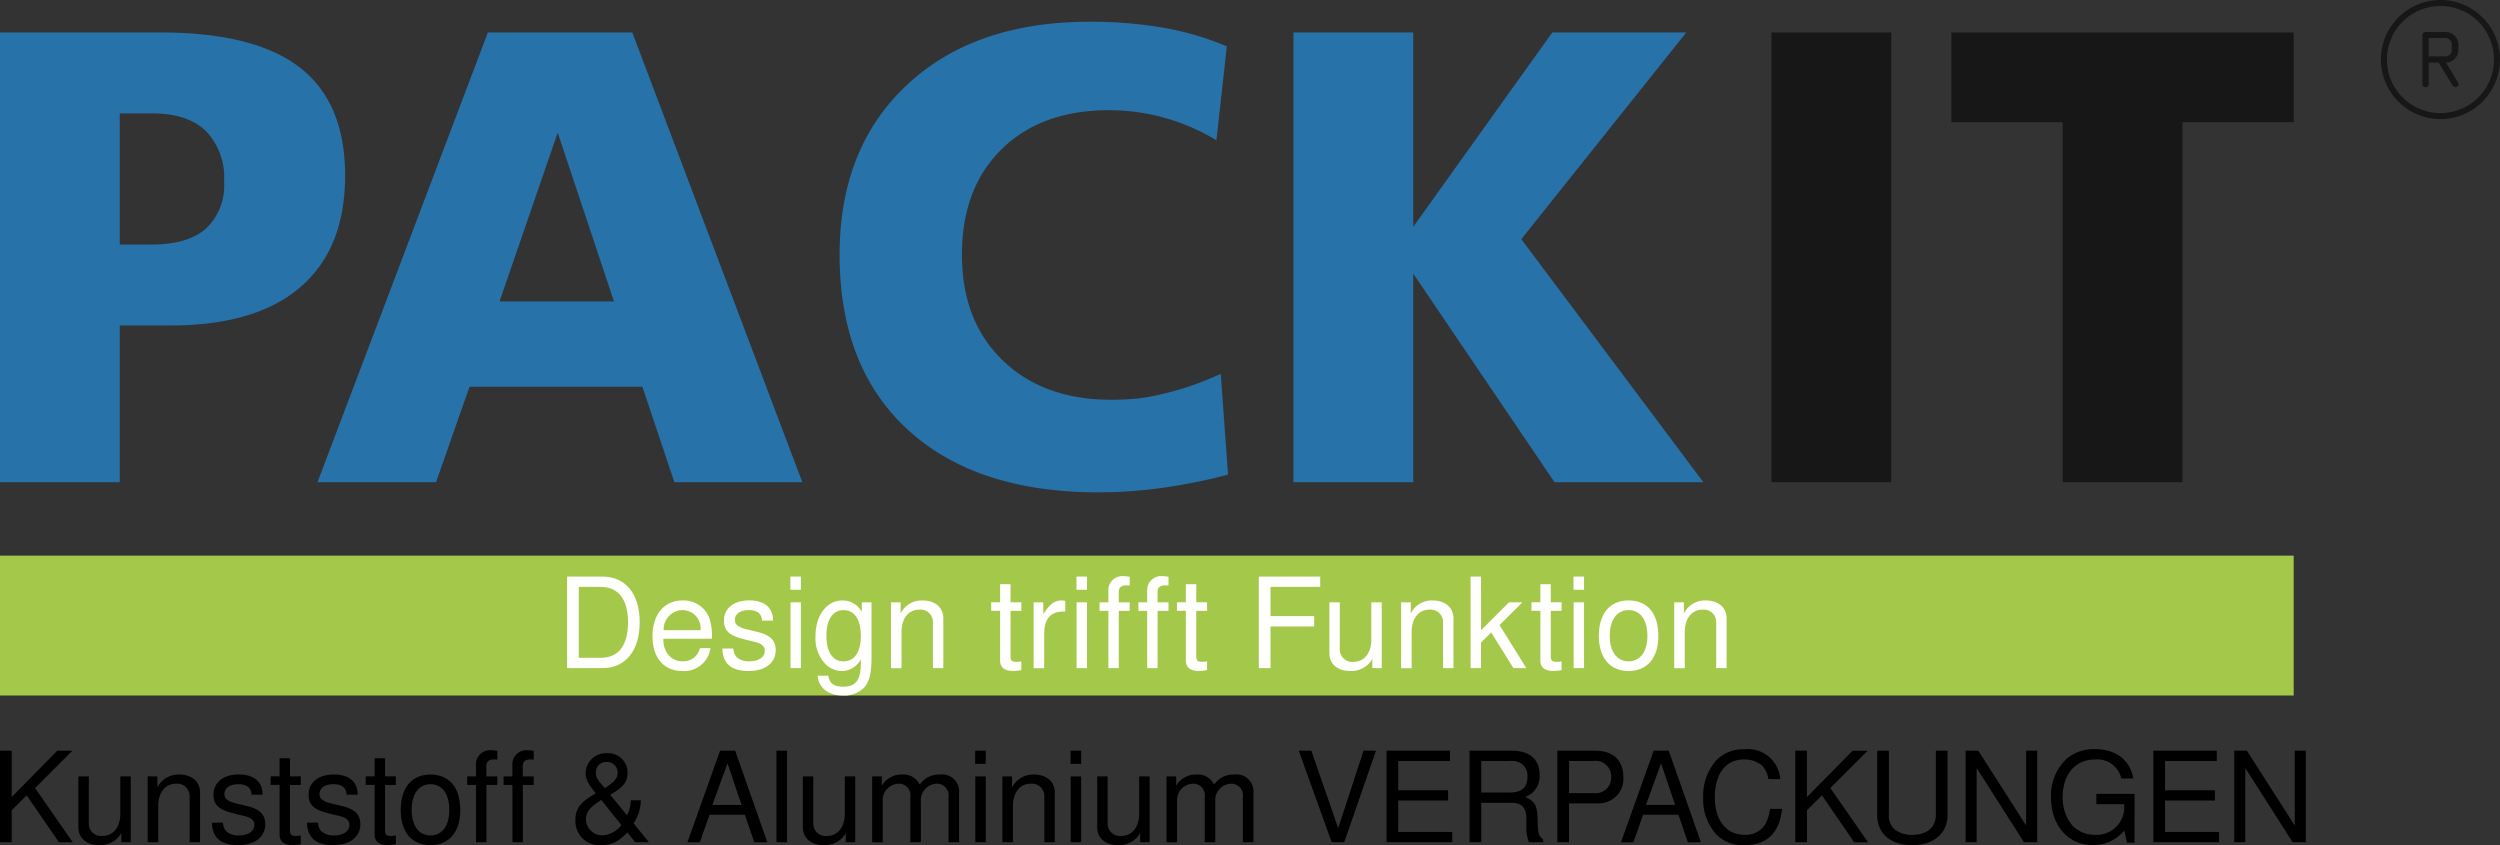 <svg xmlns="http://www.w3.org/2000/svg" width="298.125" height="100.781" viewBox="0 0 298.125 100.781">
  <rect x="0" y="0" width="298.125" height="100.781" fill="#333333" stroke="none"/>
  <g id="Group_68715" data-name="Group 68715" transform="translate(14080 12815.05)">
    <g id="Group_68713" data-name="Group 68713" transform="translate(-14080 -12812.459)">
      <g id="Group_68712" data-name="Group 68712" transform="translate(0 0)">
        <g id="Group_68707" data-name="Group 68707" transform="translate(0 63.669)">
          <rect id="Rectangle_3028" data-name="Rectangle 3028" width="273.523" height="16.679" transform="translate(0 0)" fill="#a4c849"/>
          <g id="Group_68706" data-name="Group 68706" transform="translate(67.627 2.452)">
            <path id="Path_37060" data-name="Path 37060" d="M-892.84,465.451h4.208c2.771,0,4.448,2.067,4.448,5.451s-1.692,5.466-4.448,5.466h-4.208Zm3.969,9.689c2.156,0,3.294-1.453,3.294-4.223s-1.138-4.238-3.294-4.238h-2.576v8.461Z" transform="translate(892.84 -465.406)" fill="#fffffe"/>
            <path id="Path_37061" data-name="Path 37061" d="M-872.5,475.339a2.835,2.835,0,0,0,.42,1.677,2.164,2.164,0,0,0,1.887,1.018,2.052,2.052,0,0,0,2.052-1.572h1.258a3.179,3.179,0,0,1-3.354,2.726c-2.216,0-3.564-1.573-3.564-4.163s1.408-4.253,3.594-4.253a3.285,3.285,0,0,1,3.175,2.067,6.921,6.921,0,0,1,.315,2.5Zm4.433-1.018a2.186,2.186,0,0,0-2.156-2.4,2.3,2.3,0,0,0-2.246,2.4Z" transform="translate(883.984 -467.881)" fill="#fffffe"/>
            <path id="Path_37062" data-name="Path 37062" d="M-853.5,473.182c-.029-.824-.569-1.258-1.572-1.258-1.018,0-1.662.449-1.662,1.183,0,.554.434.884,1.453,1.123l1.2.285c1.558.374,2.216,1.018,2.216,2.187,0,1.513-1.258,2.486-3.234,2.486-2.052,0-3.071-.869-3.13-2.681h1.317a1.684,1.684,0,0,0,.359,1,2.167,2.167,0,0,0,1.557.524c1.093,0,1.827-.494,1.827-1.243,0-.554-.344-.869-1.213-1.078l-1.168-.285c-1.856-.449-2.486-1.033-2.486-2.261,0-1.453,1.183-2.4,3.01-2.4s2.831.869,2.846,2.411Z" transform="translate(876.742 -467.881)" fill="#fffffe"/>
            <path id="Path_37063" data-name="Path 37063" d="M-841.8,467.023h-1.258v-1.573h1.258Zm0,9.345h-1.243v-7.847h1.243Z" transform="translate(869.683 -465.406)" fill="#fffffe"/>
            <path id="Path_37064" data-name="Path 37064" d="M-830.778,471v6.559c0,1.842-.224,2.815-.824,3.549a3.335,3.335,0,0,1-2.621,1c-1.707,0-2.86-.914-2.98-2.366h1.273c.12.9.674,1.318,1.737,1.318,1.557,0,2.142-.779,2.142-2.875v-.4a2.584,2.584,0,0,1-2.276,1.408,2.79,2.79,0,0,1-2.142-1.063,4.455,4.455,0,0,1-.988-3.07c0-2.516,1.318-4.283,3.22-4.283a2.586,2.586,0,0,1,2.306,1.363V471Zm-5.376,3.983c0,1.932.749,3.055,2.037,3.055,1.3,0,2.067-1.108,2.067-3.01,0-1.992-.749-3.1-2.067-3.1C-835.405,471.924-836.154,473.062-836.154,474.979Z" transform="translate(867.078 -467.881)" fill="#fffffe"/>
            <path id="Path_37065" data-name="Path 37065" d="M-819.476,471v1.318a2.8,2.8,0,0,1,2.605-1.543c1.513,0,2.486.839,2.486,2.142v5.93h-1.243v-5.436a1.476,1.476,0,0,0-1.617-1.542c-1.288,0-2.127,1.048-2.127,2.651v4.328h-1.258V471Z" transform="translate(859.251 -467.881)" fill="#fffffe"/>
            <path id="Path_37066" data-name="Path 37066" d="M-794.691,470.334h-1.288v5.376c0,.554.15.7.689.7a2.3,2.3,0,0,0,.6-.06V477.4a5.339,5.339,0,0,1-1.018.1c-.973,0-1.513-.434-1.513-1.243v-5.93h-1.063v-1.018h1.063v-2.156h1.243v2.156h1.288Z" transform="translate(848.857 -466.201)" fill="#fffffe"/>
            <path id="Path_37067" data-name="Path 37067" d="M-787.668,471v1.423c.719-1.168,1.333-1.647,2.142-1.647a3.148,3.148,0,0,1,.479.045v1.273c-1.722-.045-2.5.794-2.516,2.681v4.073h-1.258V471Z" transform="translate(844.455 -467.881)" fill="#fffffe"/>
            <path id="Path_37068" data-name="Path 37068" d="M-778.015,467.023h-1.258v-1.573h1.258Zm0,9.345h-1.243v-7.847h1.243Z" transform="translate(840.014 -465.406)" fill="#fffffe"/>
            <path id="Path_37069" data-name="Path 37069" d="M-770.527,469.5h-1.3v6.829h-1.244V469.5h-1.048v-1.018h1.048v-1.333a1.663,1.663,0,0,1,1.843-1.782,2.971,2.971,0,0,1,.7.075v1.033c-.285-.015-.33-.015-.434-.015-.584,0-.869.27-.869.794v1.228h1.3Z" transform="translate(837.618 -465.367)" fill="#fffffe"/>
            <path id="Path_37070" data-name="Path 37070" d="M-761.876,469.5h-1.3v6.829h-1.243V469.5h-1.048v-1.018h1.048v-1.333a1.662,1.662,0,0,1,1.843-1.782,2.965,2.965,0,0,1,.7.075v1.033c-.285-.015-.33-.015-.434-.015-.584,0-.869.27-.869.794v1.228h1.3Z" transform="translate(833.594 -465.367)" fill="#fffffe"/>
            <path id="Path_37071" data-name="Path 37071" d="M-753.28,470.334h-1.288v5.376c0,.554.15.7.689.7a2.3,2.3,0,0,0,.6-.06V477.4a5.343,5.343,0,0,1-1.018.1c-.973,0-1.513-.434-1.513-1.243v-5.93h-1.063v-1.018h1.063v-2.156h1.243v2.156h1.288Z" transform="translate(829.595 -466.201)" fill="#fffffe"/>
            <path id="Path_37072" data-name="Path 37072" d="M-737.225,476.368h-1.393V465.451h7.323v1.228h-5.93v3.489h5.211V471.4h-5.211Z" transform="translate(821.103 -465.406)" fill="#fffffe"/>
            <path id="Path_37073" data-name="Path 37073" d="M-717.76,479.038v-1.093a2.894,2.894,0,0,1-2.621,1.438c-1.528,0-2.5-.839-2.5-2.142v-6.05h1.243v5.556a1.476,1.476,0,0,0,1.618,1.543c1.3,0,2.141-1.048,2.141-2.651v-4.448h1.243v7.847Z" transform="translate(813.783 -468.076)" fill="#fffffe"/>
            <path id="Path_37074" data-name="Path 37074" d="M-705.741,471v1.318a2.8,2.8,0,0,1,2.606-1.543c1.513,0,2.486.839,2.486,2.142v5.93h-1.243v-5.436a1.475,1.475,0,0,0-1.617-1.542c-1.288,0-2.126,1.048-2.126,2.651v4.328h-1.258V471Z" transform="translate(806.347 -467.881)" fill="#fffffe"/>
            <path id="Path_37075" data-name="Path 37075" d="M-690.139,471.846l3.325-3.325h1.6l-2.726,2.711,3.2,5.137h-1.543l-2.651-4.253-1.213,1.2v3.055h-1.243V465.451h1.243Z" transform="translate(799.131 -465.406)" fill="#fffffe"/>
            <path id="Path_37076" data-name="Path 37076" d="M-674.236,470.334h-1.288v5.376c0,.554.15.7.689.7a2.305,2.305,0,0,0,.6-.06V477.4a5.341,5.341,0,0,1-1.018.1c-.973,0-1.513-.434-1.513-1.243v-5.93h-1.063v-1.018h1.063v-2.156h1.243v2.156h1.288Z" transform="translate(792.827 -466.201)" fill="#fffffe"/>
            <path id="Path_37077" data-name="Path 37077" d="M-667.192,467.023h-1.258v-1.573h1.258Zm0,9.345h-1.243v-7.847h1.243Z" transform="translate(788.464 -465.406)" fill="#fffffe"/>
            <path id="Path_37078" data-name="Path 37078" d="M-655.7,475.039c0,2.576-1.333,4.148-3.549,4.148s-3.549-1.557-3.549-4.208c0-2.636,1.318-4.208,3.534-4.208C-656.984,470.771-655.7,472.313-655.7,475.039Zm-5.8-.06c0,1.9.854,3.055,2.246,3.055,1.377,0,2.246-1.153,2.246-3.01,0-1.947-.838-3.1-2.246-3.1C-660.638,471.924-661.491,473.077-661.491,474.979Z" transform="translate(785.833 -467.881)" fill="#fffffe"/>
            <path id="Path_37079" data-name="Path 37079" d="M-644.841,471v1.318a2.8,2.8,0,0,1,2.606-1.543c1.513,0,2.486.839,2.486,2.142v5.93h-1.243v-5.436a1.476,1.476,0,0,0-1.617-1.542c-1.288,0-2.127,1.048-2.127,2.651v4.328h-1.258V471Z" transform="translate(778.019 -467.881)" fill="#fffffe"/>
          </g>
        </g>
        <g id="Group_68708" data-name="Group 68708" transform="translate(0 86.748)">
          <path id="Path_37080" data-name="Path 37080" d="M-1017.889,515.187h-1.393V504.27h1.393V509.8l5.436-5.526h1.8l-4.448,4.448,4.493,6.47h-1.647l-3.849-5.6-1.782,1.782Z" transform="translate(1019.282 -504.09)"/>
          <path id="Path_37081" data-name="Path 37081" d="M-996.688,517.857v-1.093a2.894,2.894,0,0,1-2.621,1.438c-1.527,0-2.5-.839-2.5-2.142v-6.05h1.244v5.556a1.475,1.475,0,0,0,1.617,1.543c1.3,0,2.141-1.048,2.141-2.651V510.01h1.244v7.847Z" transform="translate(1011.155 -506.76)"/>
          <path id="Path_37082" data-name="Path 37082" d="M-985.2,509.815v1.318a2.8,2.8,0,0,1,2.605-1.542c1.513,0,2.486.839,2.486,2.141v5.93h-1.243v-5.436a1.476,1.476,0,0,0-1.617-1.543c-1.288,0-2.126,1.048-2.126,2.651v4.328h-1.259v-7.847Z" transform="translate(1003.966 -506.565)"/>
          <path id="Path_37083" data-name="Path 37083" d="M-967.313,512c-.029-.824-.569-1.258-1.572-1.258-1.018,0-1.662.449-1.662,1.183,0,.554.434.884,1.453,1.123l1.2.285c1.558.374,2.216,1.018,2.216,2.187,0,1.512-1.258,2.486-3.234,2.486-2.052,0-3.071-.869-3.13-2.681h1.317a1.684,1.684,0,0,0,.359,1,2.166,2.166,0,0,0,1.557.524c1.093,0,1.827-.494,1.827-1.243,0-.554-.344-.869-1.213-1.078l-1.168-.285c-1.856-.449-2.486-1.033-2.486-2.261,0-1.453,1.183-2.4,3.01-2.4s2.83.869,2.846,2.411Z" transform="translate(997.31 -506.565)"/>
          <path id="Path_37084" data-name="Path 37084" d="M-955.347,509.153h-1.287v5.376c0,.554.149.7.689.7a2.308,2.308,0,0,0,.6-.06v1.048a5.323,5.323,0,0,1-1.018.1c-.973,0-1.513-.434-1.513-1.243v-5.93h-1.063v-1.018h1.063v-2.157h1.244v2.157h1.287Z" transform="translate(991.214 -504.885)"/>
          <path id="Path_37085" data-name="Path 37085" d="M-946.117,512c-.03-.824-.569-1.258-1.572-1.258-1.018,0-1.662.449-1.662,1.183,0,.554.434.884,1.453,1.123l1.2.285c1.557.374,2.217,1.018,2.217,2.187,0,1.512-1.258,2.486-3.235,2.486-2.052,0-3.07-.869-3.13-2.681h1.318a1.675,1.675,0,0,0,.359,1,2.165,2.165,0,0,0,1.557.524c1.093,0,1.827-.494,1.827-1.243,0-.554-.344-.869-1.213-1.078l-1.168-.285c-1.857-.449-2.486-1.033-2.486-2.261,0-1.453,1.183-2.4,3.01-2.4s2.831.869,2.846,2.411Z" transform="translate(987.45 -506.565)"/>
          <path id="Path_37086" data-name="Path 37086" d="M-934.151,509.153h-1.288v5.376c0,.554.15.7.689.7a2.307,2.307,0,0,0,.6-.06v1.048a5.329,5.329,0,0,1-1.018.1c-.973,0-1.513-.434-1.513-1.243v-5.93h-1.063v-1.018h1.063v-2.157h1.243v2.157h1.288Z" transform="translate(981.355 -504.885)"/>
          <path id="Path_37087" data-name="Path 37087" d="M-922.835,513.858c0,2.576-1.333,4.148-3.549,4.148-2.231,0-3.549-1.557-3.549-4.208,0-2.636,1.318-4.208,3.534-4.208C-924.122,509.59-922.835,511.133-922.835,513.858Zm-5.8-.06c0,1.9.854,3.055,2.246,3.055s2.246-1.153,2.246-3.01c0-1.947-.839-3.1-2.246-3.1C-927.776,510.743-928.63,511.9-928.63,513.8Z" transform="translate(977.721 -506.565)"/>
          <path id="Path_37088" data-name="Path 37088" d="M-911.527,508.319h-1.3v6.829h-1.243v-6.829h-1.048V507.3h1.048v-1.333a1.662,1.662,0,0,1,1.842-1.782,2.973,2.973,0,0,1,.7.075v1.033c-.285-.015-.33-.015-.434-.015-.584,0-.869.27-.869.794V507.3h1.3Z" transform="translate(970.831 -504.051)"/>
          <path id="Path_37089" data-name="Path 37089" d="M-903.407,508.319h-1.3v6.829h-1.243v-6.829H-907V507.3h1.048v-1.333a1.662,1.662,0,0,1,1.842-1.782,2.973,2.973,0,0,1,.7.075v1.033c-.285-.015-.329-.015-.434-.015-.584,0-.869.27-.869.794V507.3h1.3Z" transform="translate(967.054 -504.051)"/>
          <path id="Path_37090" data-name="Path 37090" d="M-883.183,510.446a5.182,5.182,0,0,1-.869,2.741l1.827,2.261h-1.632l-.929-1.168a7.534,7.534,0,0,1-1.153.988,3.673,3.673,0,0,1-1.977.524,2.854,2.854,0,0,1-3.07-2.98c0-1.378.554-2.112,2.426-3.19-.943-1.183-1.213-1.737-1.213-2.441a2.436,2.436,0,0,1,2.561-2.351,2.305,2.305,0,0,1,2.441,2.351c0,1.078-.509,1.722-2.067,2.606l1.992,2.441a3.724,3.724,0,0,0,.464-1.782Zm-4.717-.045c-1.363.869-1.827,1.468-1.827,2.306a1.94,1.94,0,0,0,1.962,1.917A3.04,3.04,0,0,0-885.5,513.4Zm1.947-3.25a1.252,1.252,0,0,0-1.3-1.273,1.211,1.211,0,0,0-1.288,1.288c0,.539.135.779,1.048,1.827C-886.358,508.289-885.953,507.81-885.953,507.151Z" transform="translate(959.604 -504.351)"/>
          <path id="Path_37091" data-name="Path 37091" d="M-863.374,511.908l-1.153,3.28h-1.483l3.894-10.917h1.8l3.834,10.917h-1.557l-1.123-3.28Zm2.142-6.14-1.8,4.972h3.475Z" transform="translate(947.986 -504.09)"/>
          <path id="Path_37092" data-name="Path 37092" d="M-844.9,515.187h-1.258V504.27h1.258Z" transform="translate(938.753 -504.09)"/>
          <path id="Path_37093" data-name="Path 37093" d="M-835.156,517.857v-1.093a2.894,2.894,0,0,1-2.621,1.438c-1.528,0-2.5-.839-2.5-2.142v-6.05h1.243v5.556a1.475,1.475,0,0,0,1.617,1.543c1.3,0,2.141-1.048,2.141-2.651V510.01h1.243v7.847Z" transform="translate(936.018 -506.76)"/>
          <path id="Path_37094" data-name="Path 37094" d="M-823.669,509.815v1.108a2.683,2.683,0,0,1,2.411-1.333,2.147,2.147,0,0,1,2.112,1.2,2.767,2.767,0,0,1,2.411-1.2,2.015,2.015,0,0,1,2.276,2.186v5.885h-1.258v-5.406a1.389,1.389,0,0,0-1.453-1.572,1.951,1.951,0,0,0-1.842,2.052v4.927h-1.258v-5.406a1.375,1.375,0,0,0-1.453-1.572,1.952,1.952,0,0,0-1.842,2.052v4.927h-1.258v-7.847Z" transform="translate(928.828 -506.565)"/>
          <path id="Path_37095" data-name="Path 37095" d="M-800.6,505.842h-1.258V504.27h1.258Zm0,9.345h-1.243V507.34h1.243Z" transform="translate(918.148 -504.09)"/>
          <path id="Path_37096" data-name="Path 37096" d="M-794.633,509.815v1.318a2.8,2.8,0,0,1,2.605-1.542c1.512,0,2.486.839,2.486,2.141v5.93h-1.243v-5.436a1.475,1.475,0,0,0-1.617-1.543c-1.288,0-2.127,1.048-2.127,2.651v4.328h-1.258v-7.847Z" transform="translate(915.322 -506.565)"/>
          <path id="Path_37097" data-name="Path 37097" d="M-779.325,505.842h-1.259V504.27h1.259Zm0,9.345h-1.244V507.34h1.244Z" transform="translate(908.25 -504.09)"/>
          <path id="Path_37098" data-name="Path 37098" d="M-769.525,517.857v-1.093a2.894,2.894,0,0,1-2.621,1.438c-1.528,0-2.5-.839-2.5-2.142v-6.05h1.243v5.556a1.476,1.476,0,0,0,1.617,1.543c1.3,0,2.142-1.048,2.142-2.651V510.01h1.243v7.847Z" transform="translate(905.489 -506.76)"/>
          <path id="Path_37099" data-name="Path 37099" d="M-758.038,509.815v1.108a2.683,2.683,0,0,1,2.411-1.333,2.146,2.146,0,0,1,2.112,1.2,2.767,2.767,0,0,1,2.411-1.2,2.015,2.015,0,0,1,2.276,2.186v5.885h-1.258v-5.406a1.389,1.389,0,0,0-1.453-1.572,1.952,1.952,0,0,0-1.842,2.052v4.927h-1.258v-5.406a1.375,1.375,0,0,0-1.453-1.572,1.951,1.951,0,0,0-1.842,2.052v4.927h-1.258v-7.847Z" transform="translate(898.3 -506.565)"/>
          <path id="Path_37100" data-name="Path 37100" d="M-725.784,515.187l-3.924-10.917h1.5l3.2,9.24,3.026-9.24h1.483l-3.789,10.917Z" transform="translate(884.586 -504.09)"/>
          <path id="Path_37101" data-name="Path 37101" d="M-708.742,513.959h6.44v1.228h-7.832V504.27h7.563V505.5h-6.17v3.489h5.945v1.228h-5.945Z" transform="translate(875.481 -504.09)"/>
          <path id="Path_37102" data-name="Path 37102" d="M-690.234,515.187h-1.393V504.27h5.031c2.156,0,3.325,1.033,3.325,2.92a2.614,2.614,0,0,1-1.722,2.606c1.183.509,1.468,1.048,1.483,2.845.03,1.453.135,1.842.659,2.2v.344h-1.692a4.734,4.734,0,0,1-.315-1.782l.016-.973c0-1.348-.554-1.947-1.8-1.947h-3.594Zm3.369-5.93c1.482,0,2.141-.584,2.141-1.887a1.806,1.806,0,0,0-.569-1.453,2.224,2.224,0,0,0-1.572-.419h-3.369v3.759Z" transform="translate(866.872 -504.09)"/>
          <path id="Path_37103" data-name="Path 37103" d="M-670.663,515.187h-1.393V504.27h4.508c2.156,0,3.369,1.153,3.369,3.2a2.852,2.852,0,0,1-.944,2.306,2.994,2.994,0,0,1-2.111.779h-3.43Zm2.905-5.856a1.865,1.865,0,0,0,2.127-1.917,1.865,1.865,0,0,0-2.127-1.917h-2.905v3.834Z" transform="translate(857.768 -504.09)"/>
          <path id="Path_37104" data-name="Path 37104" d="M-655.224,511.908l-1.153,3.28h-1.483l3.894-10.917h1.8l3.834,10.917h-1.558l-1.123-3.28Zm2.141-6.14-1.8,4.972h3.474Z" transform="translate(851.165 -504.09)"/>
          <path id="Path_37105" data-name="Path 37105" d="M-631.775,507.5a2.751,2.751,0,0,0-.794-1.647,3.206,3.206,0,0,0-2.156-.689c-2.126,0-3.43,1.722-3.43,4.523,0,2.726,1.378,4.463,3.549,4.463a2.7,2.7,0,0,0,2.546-1.408,5.434,5.434,0,0,0,.494-1.692h1.438c-.329,2.89-1.827,4.328-4.492,4.328a4.412,4.412,0,0,1-3.354-1.273,6.248,6.248,0,0,1-1.573-4.4,6.442,6.442,0,0,1,1.528-4.4,4.464,4.464,0,0,1,3.459-1.363,3.855,3.855,0,0,1,4.209,3.564Z" transform="translate(842.647 -503.934)"/>
          <path id="Path_37106" data-name="Path 37106" d="M-617.6,515.187H-619V504.27h1.393V509.8l5.436-5.526h1.8l-4.448,4.448,4.493,6.47h-1.647l-3.849-5.6-1.782,1.782Z" transform="translate(833.087 -504.09)"/>
          <path id="Path_37107" data-name="Path 37107" d="M-592.354,504.27v7.668c0,2.186-1.647,3.594-4.208,3.594-2.591,0-4.178-1.378-4.178-3.594V504.27h1.393v7.668a2.077,2.077,0,0,0,.794,1.8,3.335,3.335,0,0,0,1.992.569c1.752,0,2.815-.9,2.815-2.366V504.27Z" transform="translate(824.596 -504.09)"/>
          <path id="Path_37108" data-name="Path 37108" d="M-572.493,515.187h-1.572l-5.646-8.851v8.851h-1.318V504.27h1.513l5.706,8.926V504.27h1.318Z" transform="translate(815.427 -504.09)"/>
          <path id="Path_37109" data-name="Path 37109" d="M-552.03,515.091h-.884l-.344-1.453a4.769,4.769,0,0,1-3.729,1.737c-2.95,0-5-2.336-5-5.691a5.95,5.95,0,0,1,1.977-4.7,4.936,4.936,0,0,1,3.264-1.048c2.5,0,4.178,1.273,4.568,3.489H-553.6a2.955,2.955,0,0,0-3.16-2.261c-2.306,0-3.834,1.767-3.834,4.448a5.2,5.2,0,0,0,1.153,3.429,3.708,3.708,0,0,0,2.756,1.108,3.277,3.277,0,0,0,3.43-3.355v-.3h-3.325v-1.228h4.553Z" transform="translate(806.57 -503.934)"/>
          <path id="Path_37110" data-name="Path 37110" d="M-537.775,513.959h6.44v1.228h-7.832V504.27h7.563V505.5h-6.17v3.489h5.945v1.228h-5.945Z" transform="translate(795.955 -504.09)"/>
          <path id="Path_37111" data-name="Path 37111" d="M-512.6,515.187h-1.572l-5.646-8.851v8.851h-1.318V504.27h1.512l5.706,8.926V504.27h1.318Z" transform="translate(787.568 -504.09)"/>
        </g>
        <g id="Group_68709" data-name="Group 68709" transform="translate(0 0)">
          <path id="Path_37112" data-name="Path 37112" d="M-1019.282,344.137h19.146q11.193,0,16.6,4.173t5.408,12.9q0,8.687-5.314,13.276t-15.452,4.589H-1005v18.693h-14.284Zm14.284,9.648v15.641h3.769q4.334,0,6.5-1.893a7.045,7.045,0,0,0,2.167-5.605,7.981,7.981,0,0,0-2.186-6.059q-2.186-2.083-6.407-2.083Z" transform="translate(1019.282 -342.856)" fill="#2772a8"/>
          <path id="Path_37113" data-name="Path 37113" d="M-928.174,344.137h17.224l20.276,53.63h-15.264l-3.807-11.382H-930.36l-3.995,11.382h-14.134Zm8.329,11.947-6.935,20.126h13.643Z" transform="translate(986.352 -342.856)" fill="#2772a8"/>
          <path id="Path_37114" data-name="Path 37114" d="M-785.9,344.681l-1.243,11.193a24.9,24.9,0,0,0-6.125-2.657,24.442,24.442,0,0,0-6.689-.923q-8.066,0-12.8,4.654t-4.73,12.569q0,7.914,4.862,12.607t12.889,4.692a29.952,29.952,0,0,0,3.2-.151,25.2,25.2,0,0,0,3.241-.6,35.609,35.609,0,0,0,6.671-2.337l.867,12.023a65.975,65.975,0,0,1-7.764,1.564,55.75,55.75,0,0,1-7.688.547q-14.585,0-22.726-7.463t-8.141-20.879q0-12.738,8.047-20.258t21.764-7.518a50.579,50.579,0,0,1,8.819.716A34.137,34.137,0,0,1-785.9,344.681Z" transform="translate(932.199 -341.741)" fill="#2772a8"/>
          <path id="Path_37115" data-name="Path 37115" d="M-730.894,344.137h14.284v23.178l16.582-23.178h15.98l-19.673,24.648,21.708,28.982h-17.751l-16.847-24.874v24.874h-14.284Z" transform="translate(885.137 -342.856)" fill="#2772a8"/>
          <path id="Path_37116" data-name="Path 37116" d="M-624.313,344.137h14.284v53.63h-14.284Z" transform="translate(835.561 -342.856)" fill="#181717"/>
          <path id="Path_37117" data-name="Path 37117" d="M-584.191,344.137h40.816v10.7h-13.266v42.927h-14.284V354.84h-13.266Z" transform="translate(816.898 -342.856)" fill="#181717"/>
        </g>
      </g>
    </g>
    <g id="Group_68714" data-name="Group 68714" transform="translate(-13796.076 -12815.05)">
      <g id="Group_68710" data-name="Group 68710">
        <path id="Path_37054" data-name="Path 37054" d="M1812.2,33.9a7.1,7.1,0,1,0,7.1,7.1A7.1,7.1,0,0,0,1812.2,33.9Zm0,13.486A6.385,6.385,0,1,1,1818.586,41,6.387,6.387,0,0,1,1812.2,47.386Z" transform="translate(-1805.1 -33.9)" fill="#181717"/>
        <path id="Path_37055" data-name="Path 37055" d="M1829.441,55.416l-1.43-2.367a1.527,1.527,0,0,0,1.48-1.529v-.592a1.536,1.536,0,0,0-1.529-1.529h-2.391a.379.379,0,0,0-.37.37v5.843a.37.37,0,0,0,.74,0V53.049h1.184l1.676,2.737a.422.422,0,0,0,.32.173.578.578,0,0,0,.2-.049A.359.359,0,0,0,1829.441,55.416Zm-3.5-3.106V50.115h1.972a.779.779,0,0,1,.789.789v.616a.779.779,0,0,1-.789.789Z" transform="translate(-1820.246 -45.58)" fill="#181717"/>
      </g>
    </g>
  </g>
</svg>
